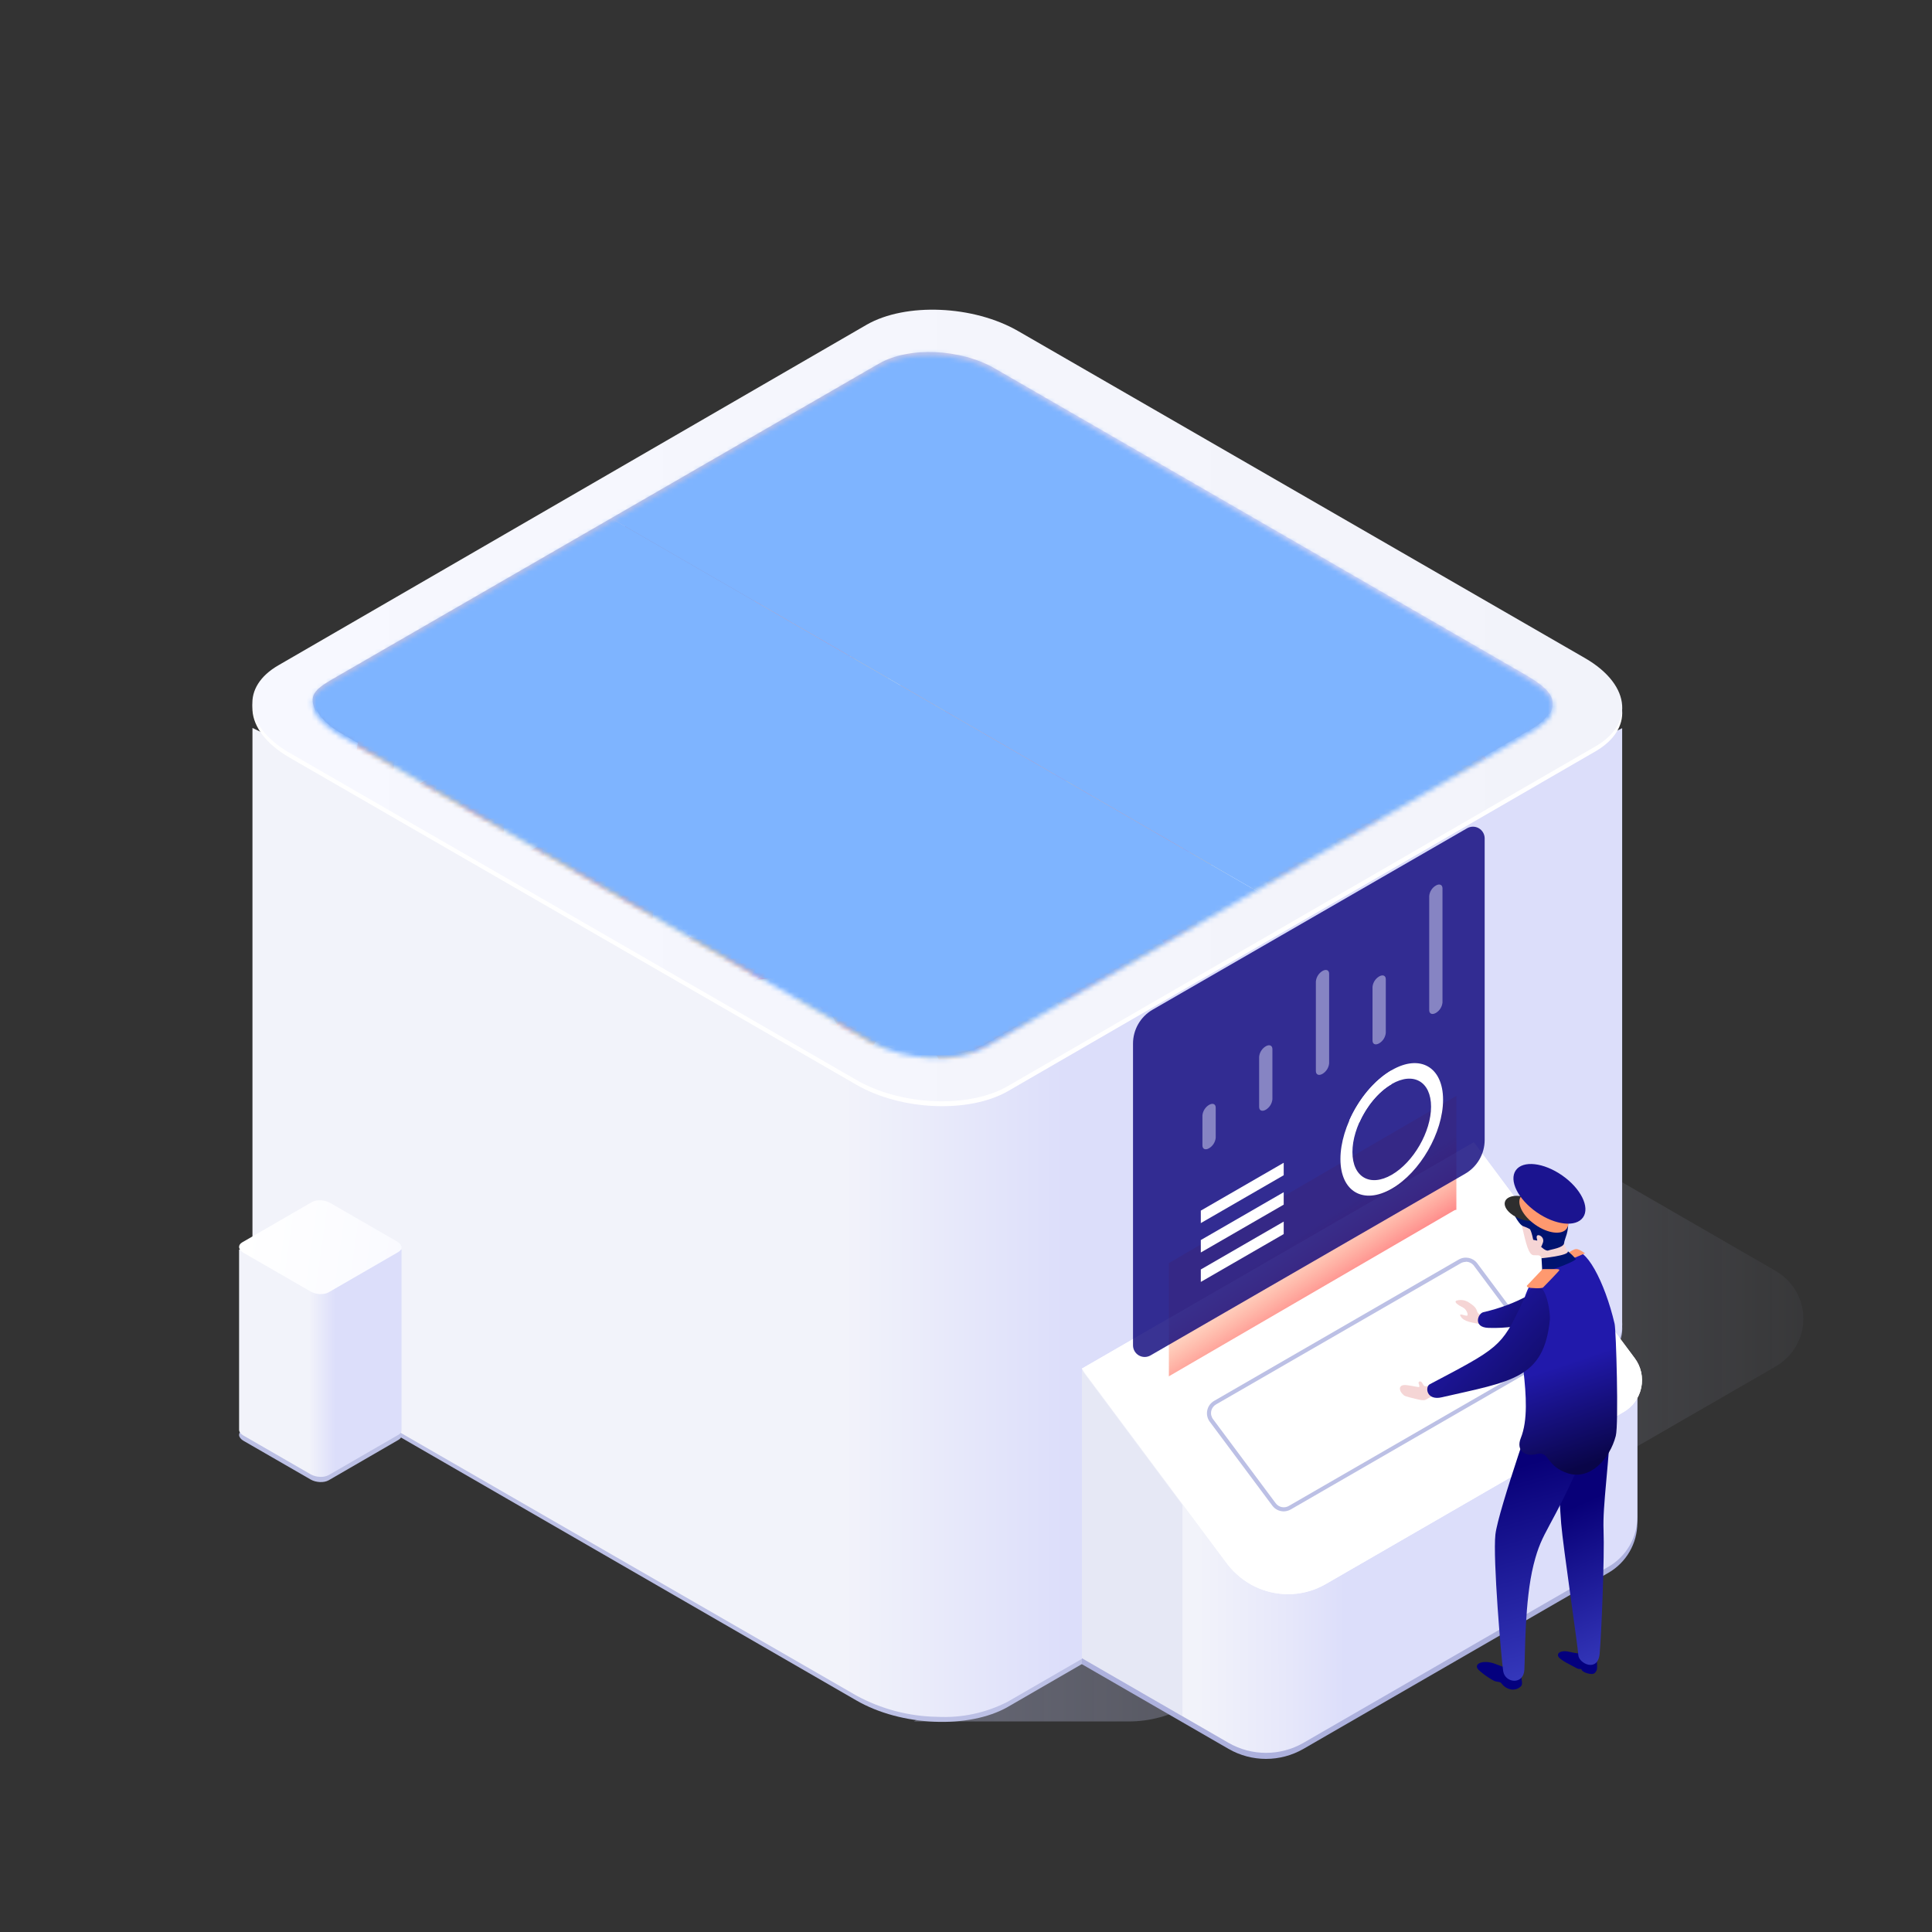 <?xml version="1.0" encoding="UTF-8"?>
<svg width="400px" height="400px" viewBox="0 0 400 400" version="1.1" xmlns="http://www.w3.org/2000/svg" xmlns:xlink="http://www.w3.org/1999/xlink">
    <rect x="0" y="0" width="400" height="400" fill="#333333" stroke="none"/>
    <!-- Generator: Sketch 61.2 (89653) - https://sketch.com -->
    <title>Cube</title>
    <desc>Created with Sketch.</desc>
    <defs>
        <linearGradient x1="1.65939644e-13%" y1="50%" x2="100.02%" y2="50%" id="linearGradient-1">
            <stop stop-color="#BCC0E5" offset="0%"></stop>
            <stop stop-color="#BCC0E5" stop-opacity="0.1" offset="100%"></stop>
        </linearGradient>
        <linearGradient x1="59.25%" y1="50.016%" x2="43.177%" y2="50.016%" id="linearGradient-2">
            <stop stop-color="#DCDEFA" offset="0%"></stop>
            <stop stop-color="#F2F3FA" offset="100%"></stop>
        </linearGradient>
        <linearGradient x1="-0.011%" y1="49.989%" x2="100.003%" y2="49.989%" id="linearGradient-3">
            <stop stop-color="#F7F8FF" offset="0%"></stop>
            <stop stop-color="#F2F3FA" offset="100%"></stop>
        </linearGradient>
        <linearGradient x1="58.616%" y1="50%" x2="43.622%" y2="50%" id="linearGradient-4">
            <stop stop-color="#959BCA" offset="0%"></stop>
            <stop stop-color="#757BB8" offset="100%"></stop>
        </linearGradient>
        <linearGradient x1="2.981%" y1="50.007%" x2="102.977%" y2="50.007%" id="linearGradient-5">
            <stop stop-color="#BCC0E5" offset="40%"></stop>
            <stop stop-color="#D0D3F5" offset="61%"></stop>
        </linearGradient>
        <linearGradient x1="47.438%" y1="50%" x2="21.131%" y2="50.008%" id="linearGradient-6">
            <stop stop-color="#DCDEFA" offset="0%"></stop>
            <stop stop-color="#E6E7FA" offset="37.87%"></stop>
            <stop stop-color="#F2F3FA" offset="100%"></stop>
        </linearGradient>
        <linearGradient x1="-167.294%" y1="50.005%" x2="441.716%" y2="50.005%" id="linearGradient-7">
            <stop stop-color="#BCC0E5" offset="0%"></stop>
            <stop stop-color="#BCC0E5" offset="100%"></stop>
        </linearGradient>
        <linearGradient x1="59.25%" y1="50.016%" x2="43.177%" y2="50.016%" id="linearGradient-8">
            <stop stop-color="#DCDEFA" offset="0%"></stop>
            <stop stop-color="#F2F3FA" offset="100%"></stop>
        </linearGradient>
        <linearGradient x1="-0.002%" y1="49.991%" x2="141.11%" y2="61.674%" id="linearGradient-9">
            <stop stop-color="#FFFFFF" offset="0%"></stop>
            <stop stop-color="#F7F8FF" offset="100%"></stop>
        </linearGradient>
        <linearGradient x1="-10189.047%" y1="315.17%" x2="-10187.51%" y2="322.371%" id="linearGradient-10">
            <stop stop-color="#050249" offset="0%"></stop>
            <stop stop-color="#04007E" offset="100%"></stop>
        </linearGradient>
        <linearGradient x1="85.87%" y1="98.434%" x2="44.857%" y2="50.187%" id="linearGradient-11">
            <stop stop-color="#FF5A6F" offset="0%"></stop>
            <stop stop-color="#FFAD6F" offset="100%"></stop>
        </linearGradient>
        <linearGradient x1="74.828%" y1="92.104%" x2="33.853%" y2="28.584%" id="linearGradient-12">
            <stop stop-color="#FF5A6F" offset="0%"></stop>
            <stop stop-color="#FFAD6F" offset="100%"></stop>
        </linearGradient>
        <linearGradient x1="64.476%" y1="72.177%" x2="48.052%" y2="47.012%" id="linearGradient-13">
            <stop stop-color="#FF5A6F" offset="0%"></stop>
            <stop stop-color="#FFAD6F" stop-opacity="0.25" offset="100%"></stop>
        </linearGradient>
        <linearGradient x1="60.432%" y1="175.094%" x2="59.514%" y2="183.177%" id="linearGradient-14">
            <stop stop-color="#04007E" offset="0%"></stop>
            <stop stop-color="#BB1AFF" offset="100%"></stop>
        </linearGradient>
        <linearGradient x1="50.043%" y1="39.074%" x2="60.921%" y2="154.314%" id="linearGradient-15">
            <stop stop-color="#080078" offset="0%"></stop>
            <stop stop-color="#5B68F5" offset="100%"></stop>
        </linearGradient>
        <linearGradient x1="47.392%" y1="23.11%" x2="59.636%" y2="159.104%" id="linearGradient-16">
            <stop stop-color="#080078" offset="0%"></stop>
            <stop stop-color="#5B68F5" offset="100%"></stop>
        </linearGradient>
        <linearGradient x1="85.87%" y1="98.434%" x2="0%" y2="53.621%" id="linearGradient-17">
            <stop stop-color="#090548" offset="0%"></stop>
            <stop stop-color="#2119AB" offset="100%"></stop>
        </linearGradient>
        <linearGradient x1="55.774%" y1="95.602%" x2="49.013%" y2="50.462%" id="linearGradient-18">
            <stop stop-color="#090548" offset="0%"></stop>
            <stop stop-color="#2119AB" offset="100%"></stop>
        </linearGradient>
        <linearGradient x1="85.87%" y1="149.673%" x2="0%" y2="57.451%" id="linearGradient-19">
            <stop stop-color="#090548" offset="0%"></stop>
            <stop stop-color="#2119AB" offset="100%"></stop>
        </linearGradient>
        <path d="M254.667,-9.47390314e-14 L254.667,147.443 L254.115,147.443 C254.267,147.674 254.405,147.907 254.529,148.14 C253.878,149.255 252.823,150.293 251.355,151.17 L251.19,151.267 L138.356,216.412 C132.287,219.917 121.743,219.518 114.668,215.547 L114.455,215.426 L5.051,152.265 C2.602,150.861 0.912,149.188 0,147.468 C0.19,147.14 0.414,146.82 0.673,146.509 L0.673,-9.47390314e-14 L254.667,-9.47390314e-14 Z" id="path-20"></path>
        <path d="M19.363,87.036 C17.925,83.992 18.914,82.699 22.472,80.599 L22.87,80.367 L135.979,15.064 C142.039,11.564 152.552,11.947 159.641,15.883 L159.938,16.052 L269.609,79.367 C274.747,82.333 276.565,84.38 274.836,87.745 C274.152,88.454 273.016,89.534 271.598,90.4 L271.328,90.561 L158.219,155.864 C152.159,159.364 141.648,158.98 134.557,155.044 L134.26,154.876 L24.589,91.561 C22.134,90.153 19.76,87.968 19.363,87.036 Z" id="path-22"></path>
        <filter x="-1.2%" y="-4.0%" width="102.5%" height="107.9%" filterUnits="objectBoundingBox" id="filter-24">
            <feGaussianBlur stdDeviation="0" in="SourceGraphic"></feGaussianBlur>
        </filter>
        <symbol id="symbol-ball">
          <polygon fill="#FFFFFF" points="9.502 9.642 16.979 16.744 21.649 7.537"></polygon>
          <polygon fill="#FFF1CC" points="9.502 9.642 14.248 1.303 21.649 7.537"></polygon>
          <polygon fill="#FFF1CC" points="8.063 21.438 9.502 9.642 16.979 16.744"></polygon>
          <polygon fill="#FFBF7B" points="9.502 9.642 1.436 14.33 8.063 21.438"></polygon>
          <polygon fill="#FFBF6F" points="14.248 1.303 5.469 5.473 9.502 9.642"></polygon>
          <polygon fill="#FFA16F" points="5.469 5.473 1.436 14.33 9.502 9.642"></polygon>
          <polygon fill="#FF896F" points="1.436 14.33 1.436 9.642 -4.09812604e-14 19.485"></polygon>
          <polygon fill="#FF936F" points="1.436 9.642 5.469 5.473 1.436 14.33"></polygon>
          <polygon fill="#FFA16F" points="5.469 5.473 9.121 1.627 14.248 1.303"></polygon>
          <polygon fill="#FF926F" points="14.248 1.303 19.134 -7.32238697e-14 9.121 1.627"></polygon>
          <polygon fill="#FFBF6F" points="21.649 7.537 24.005 2.094 14.248 1.303"></polygon>
          <polygon fill="#FFA16F" points="24.005 2.094 19.127 -5.28839059e-14 14.248 1.303"></polygon>
          <polygon fill="#FFA26F" points="21.649 7.537 30.922 9.642 24.005 2.094"></polygon>
          <polygon fill="#FF936F" points="30.922 9.642 28.684 4.896 24.005 2.094"></polygon>
          <polygon fill="#FFBF6F" points="27.245 18.121 21.649 7.537 30.922 9.642"></polygon>
          <polygon fill="#FFA16F" points="30.922 9.642 27.245 18.121 32.874 19.247"></polygon>
          <polygon fill="#F09381" points="30.922 9.642 33.266 13.871 32.874 19.247"></polygon>
          <polygon fill="#FFF1CC" points="21.649 7.537 16.979 16.744 27.245 18.121"></polygon>
          <polygon fill="#FFA16F" points="1.436 14.33 2.434 24.361 8.063 21.438"></polygon>
          <polygon fill="#FF826F" points="2.56132878e-15 19.485 2.434 24.361 1.436 14.33"></polygon>
          <polygon fill="#FF8C6F" points="8.063 21.438 9.859 30.607 2.434 24.361"></polygon>
          <polygon fill="#FF766F" points="2.434 24.361 4.749 28.806 9.859 30.607"></polygon>
          <polygon fill="#FFA16F" points="8.063 21.438 18.869 26.835 16.979 16.744"></polygon>
          <polygon fill="#FF936F" points="8.063 21.438 9.859 30.607 18.869 26.835"></polygon>
          <polygon fill="#FF6C6F" points="9.859 30.607 4.749 28.806 14.248 33.305"></polygon>
          <polygon fill="#FFBF6F" points="16.979 16.744 27.245 18.121 18.869 26.835"></polygon>
          <polygon fill="#FF946F" points="27.245 18.121 27.867 27.484 32.874 19.247"></polygon>
          <polygon fill="#CB7FAD" points="27.867 27.484 31.77 24.361 32.874 19.247"></polygon>
          <polygon fill="#FFA16F" points="27.867 27.484 27.245 18.121 18.869 26.835"></polygon>
          <polygon fill="#A16CBC" points="25.105 32.01 27.867 27.484 31.77 24.361"></polygon>
          <polygon fill="#FF936F" points="27.867 27.484 19.501 32.612 18.869 26.835"></polygon>
          <polygon fill="#B77FC5" points="27.867 27.484 19.501 32.612 25.105 32.01"></polygon>
          <polygon fill="#FF7F6F" points="9.859 30.607 19.501 32.612 18.869 26.835"></polygon>
          <polygon fill="#FF686F" points="9.859 30.607 14.248 33.305 19.501 32.612"></polygon>
        </symbol>
    </defs>
    <g id="Cube" stroke="none" stroke-width="1" fill="none" fill-rule="evenodd">
        <g id="Group-9" transform="translate(49.5, 64)" fill-rule="nonzero">
            <g id="Group-7" transform="translate(2.75, 0)">
                <g id="Group-3" transform="translate(0, 0.116)">
                    <g id="Group-4">
                        <g id="Group">
                            <g opacity="0.372" transform="translate(136.918, 125.365)" fill="url(#linearGradient-1)" id="Path">
                                <path d="M44.485,0.086 L0.037,0.086 L131.257,75.808 C133.999,77.4 135.687,80.33 135.687,83.5 C135.687,86.67 133.999,89.6 131.257,91.192 L0.037,166.928 L44.485,166.928 C48.799,166.933 53.04,165.808 56.783,163.663 L178.5,93.409 C182.028,91.374 184.202,87.612 184.202,83.54 C184.202,79.469 182.028,75.707 178.5,73.672 L56.783,3.378 C53.042,1.223 48.802,0.088 44.485,0.086 Z" style="mix-blend-mode: multiply;"></path>
                            </g>
                            <path d="M283.598,210.466 C283.383,207.037 280.79,203.486 275.939,200.688 L158.579,132.93 C149.294,127.551 135.239,126.999 127.204,131.585 L5.397,202.047 C1.554,204.266 -0.22,207.279 0.022,210.412 C0.237,213.828 2.83,217.379 7.681,220.177 L125.04,287.935 C134.325,293.314 148.381,293.879 156.416,289.28 L278.223,218.818 C282.039,216.599 283.813,213.586 283.598,210.466 Z" id="Path" fill="#BCC0E5" style="mix-blend-mode: multiply;"></path>
                            <path d="M283.6,209.567 L283.6,86.648 L235.985,109.776 L158.584,65.145 C149.3,59.773 135.247,59.209 127.213,63.802 L47.689,109.749 L0.02,86.594 L0.02,208.627 C-0.007,208.917 -0.007,209.209 0.02,209.5 C0.235,212.911 2.828,216.457 7.678,219.264 L125.023,286.914 C130.179,289.729 135.943,291.245 141.817,291.333 C146.867,291.596 151.897,290.517 156.394,288.204 L278.186,217.84 C282.041,215.691 283.801,212.683 283.6,209.567 Z" id="Path" fill="url(#linearGradient-2)"></path>
                            <path d="M283.598,82.967 C283.383,79.551 280.79,75.988 275.939,73.191 L158.579,5.46 C149.294,0.081 135.239,-0.484 127.204,4.115 L5.397,74.589 C1.554,76.822 -0.22,79.834 0.022,82.953 C0.237,86.369 2.83,89.919 7.681,92.729 L125.04,160.46 C134.325,165.839 148.381,166.404 156.416,161.805 L278.223,91.358 C282.039,89.098 283.813,86.086 283.598,82.967 Z" id="Path" fill="#FFFFFF"></path>
                            <path d="M283.598,81.93 C283.383,78.515 280.79,74.966 275.939,72.157 L158.579,4.447 C149.294,-0.93 135.239,-1.495 127.204,3.102 L5.397,73.622 C1.554,75.84 -0.22,78.851 0.022,81.97 C0.237,85.384 2.83,88.947 7.681,91.743 L125.04,159.466 C134.325,164.843 148.381,165.395 156.416,160.743 L278.223,90.331 C282.039,88.059 283.813,85.062 283.598,81.93 Z" id="Path" fill="url(#linearGradient-3)"></path>
                        </g>
                        <g id="Group-2" transform="translate(12.478, 8.768)">
                            <path d="M5.861,78.894 L115.532,142.209 C122.624,146.302 133.346,146.747 139.492,143.197 L252.6,77.894 C254.159,76.995 255.27,75.918 255.947,74.759 C255.033,73.03 253.339,71.361 250.881,69.943 L141.211,6.625 C134.122,2.532 123.397,2.088 117.251,5.637 L4.142,70.943 C2.581,71.845 1.475,72.919 0.798,74.085 C1.712,75.809 3.406,77.486 5.861,78.894 Z" id="Path" fill="url(#linearGradient-4)" opacity="0.8"></path>
                            <path d="M117.251,136.012 C123.397,132.463 134.122,132.908 141.211,137.001 L141.211,137.001 L145.717,139.602 L139.492,143.197 C133.454,146.684 122.998,146.316 115.909,142.421 L115.532,142.209 L111.025,139.607 Z" id="Combined-Shape" fill="#777DB1"></path>
                            <path d="M4.142,70.943 L117.251,5.637 C123.392,2.093 134.117,2.537 141.211,6.625 L250.881,69.943 C253.49,71.449 255.241,73.24 256.108,75.078 C257.837,71.714 256.019,69.667 250.881,66.7 L141.211,3.385 C134.122,-0.708 123.397,-1.152 117.251,2.397 L4.142,67.7 C0.262,69.941 -0.855,71.215 0.635,74.369 C1.289,73.095 2.453,71.916 4.142,70.943 Z" id="Path" fill="url(#linearGradient-5)"></path>
                        </g>
                    </g>
                </g>
            </g>
            <g id="Group-8" transform="translate(174.5, 173)">
                <path d="M39.9,83.098 L4.26325641e-14,47.909 L4.26325641e-14,107.56 L30.354,125.085 C35.155,127.852 41.067,127.852 45.868,125.085 L109.014,88.626 C112.716,86.489 114.996,82.538 114.996,78.263 L114.996,47.744 L39.9,83.098 Z" id="Path" fill="#ADB1DD"></path>
                <path d="M39.9,81.848 L6.82121026e-13,46.659 L6.82121026e-13,106.31 L30.354,123.835 C35.155,126.602 41.067,126.602 45.868,123.835 L109.014,87.376 C112.716,85.239 114.996,81.288 114.996,77.013 L114.996,46.494 L39.9,81.848 Z" id="Path" fill="url(#linearGradient-6)"></path>
                <path d="M29.867,86.53 L0,46.458 L80.473,0 L113.492,44.295 C114.797,46.029 115.293,48.241 114.854,50.366 C114.415,52.491 113.083,54.325 111.198,55.4 L50.078,90.699 C43.259,94.641 34.569,92.849 29.867,86.53 Z" id="Path" fill="#FFFFFF"></path>
                <polygon id="Path" fill="url(#linearGradient-7)" opacity="0.219" style="mix-blend-mode: multiply;" points="20.808 118.307 20.808 74.582 0 46.659 0 106.296"></polygon>
            </g>
            <path d="M33.632,233.129 C33.604,232.724 33.297,232.304 32.722,231.972 L18.807,223.947 C17.704,223.312 16.039,223.242 15.087,223.794 L0.642,232.139 C0.187,232.404 -0.023,232.759 0.002,233.139 C0.027,233.519 0.334,233.967 0.909,234.299 L14.827,242.324 C15.927,242.959 17.592,243.029 18.547,242.477 L32.989,234.117 C33.444,233.867 33.664,233.499 33.632,233.129 Z" id="Path" fill="#BCC0E5" style="mix-blend-mode: multiply;"></path>
            <path d="M33.632,232.064 L33.632,232.064 L33.632,194.707 L0.002,194.707 L0.002,231.957 C-0.001,231.992 -0.001,232.027 0.002,232.062 C0.027,232.467 0.334,232.887 0.909,233.219 L14.827,241.244 C15.441,241.58 16.127,241.761 16.827,241.769 L16.827,241.769 C17.426,241.801 18.024,241.672 18.557,241.397 L32.999,233.052 C33.444,232.789 33.664,232.434 33.632,232.064 Z" id="Path" fill="url(#linearGradient-8)"></path>
            <path d="M33.632,194.209 C33.604,193.804 33.297,193.382 32.722,193.052 L18.807,185.024 C17.704,184.389 16.039,184.322 15.087,184.872 L0.642,193.219 C0.187,193.482 -0.023,193.839 0.002,194.219 C0.027,194.599 0.334,195.044 0.909,195.377 L14.827,203.404 C15.927,204.039 17.592,204.107 18.547,203.557 L32.989,195.209 C33.444,194.937 33.664,194.579 33.632,194.209 Z" id="Path" fill="url(#linearGradient-9)"></path>
        </g>
        <g id="Man" transform="translate(224, 170.667)">
            <path d="M30.118,153.084 L0.006,112.682 L81.142,65.841 L114.433,110.501 C115.748,112.249 116.249,114.479 115.806,116.622 C115.363,118.765 114.021,120.614 112.12,121.697 L50.496,157.287 C43.621,161.262 34.859,159.455 30.118,153.084 Z" id="Path" fill="#FFFFFF" fill-rule="nonzero"></path>
            <path d="M41.792,142.248 C40.857,142.25 39.975,141.808 39.417,141.057 L26.476,123.698 C25.97,123.022 25.777,122.161 25.948,121.333 C26.119,120.506 26.636,119.791 27.369,119.371 L78.012,90.11 C79.31,89.359 80.964,89.698 81.862,90.899 L94.803,108.265 C95.307,108.942 95.498,109.802 95.328,110.629 C95.157,111.456 94.641,112.17 93.91,112.592 L43.288,141.819 C42.836,142.091 42.32,142.239 41.792,142.248 L41.792,142.248 Z M79.473,90.595 C79.104,90.596 78.741,90.694 78.421,90.878 L27.792,120.091 C27.265,120.386 26.892,120.896 26.771,121.487 C26.65,122.079 26.793,122.694 27.162,123.172 L40.103,140.538 C40.737,141.421 41.945,141.665 42.872,141.099 L93.501,111.872 C94.028,111.577 94.401,111.067 94.522,110.476 C94.643,109.884 94.5,109.269 94.131,108.791 L81.19,91.432 C80.795,90.878 80.154,90.552 79.473,90.56 L79.473,90.595 Z" id="Shape" fill="#BCC0E5" fill-rule="nonzero"></path>
            <path d="M106.615,172.915 C106.685,174.798 106.761,175.089 106.2,175.684 C105.639,176.28 103.666,175.567 103.493,175.103 C103.32,174.639 103.077,175.103 102.378,174.687 C101.679,174.272 98.812,173.005 98.584,172.181 C98.355,171.357 99.581,170.962 100.986,171.343 C102.068,171.582 103.168,171.733 104.275,171.793 L106.615,172.915 Z" id="Path" fill="url(#linearGradient-10)" fill-rule="nonzero"></path>
            <path d="M83.094,101.015 C97.275,97.754 101.886,88.891 101.886,88.891 L106.145,94.867 C106.145,94.867 98.95,104.74 84.195,104.256 C80.886,104.166 81.98,101.271 83.094,101.015 Z" id="Path" fill="url(#linearGradient-11)" fill-rule="nonzero"></path>
            <path d="M100.612,88.427 C101.224,88.875 101.771,89.403 102.239,89.999 C102.413,90.29 98.14,92.139 95.315,92.692 L95.156,89.84 C95.156,89.84 100.82,89.307 100.612,88.427 Z" id="Path" fill="#001370" fill-rule="nonzero"></path>
            <path d="M72.002,115.937 C86.203,108.452 86.882,108.189 90.974,99.43 C95.412,89.902 97.081,100.69 96.88,102.608 C95.634,114.794 88.938,115.313 74.557,118.616 C71.323,119.399 70.998,116.497 72.002,115.937 Z" id="Path" fill="url(#linearGradient-12)" fill-rule="nonzero"></path>
            <polygon id="Path" fill="url(#linearGradient-13)" fill-rule="nonzero" points="77.527 80.658 18.001 115.265 18.001 90.844 77.527 56.217"></polygon>
            <path d="M18.001,116.117 C17.618,116.115 17.282,115.858 17.182,115.488 C17.082,115.117 17.241,114.726 17.572,114.531 L77.119,79.911 C77.521,79.705 78.014,79.849 78.241,80.239 C78.469,80.629 78.354,81.129 77.977,81.379 L18.431,115.999 C18.301,116.078 18.153,116.119 18.001,116.117 Z" id="Path" fill="#FFFFFF" fill-rule="nonzero"></path>
            <path d="M30.118,153.084 L0.006,112.682 L81.142,65.841 L114.433,110.501 C115.748,112.249 116.249,114.479 115.806,116.622 C115.363,118.765 114.021,120.614 112.12,121.697 L50.496,157.287 C43.621,161.262 34.859,159.455 30.118,153.084 Z" id="Path" fill="#FFFFFF" fill-rule="nonzero"></path>
            <path d="M41.792,142.248 C40.857,142.25 39.975,141.808 39.417,141.057 L26.476,123.698 C25.97,123.022 25.777,122.161 25.948,121.333 C26.119,120.506 26.636,119.791 27.369,119.371 L78.012,90.11 C79.31,89.359 80.964,89.698 81.862,90.899 L94.803,108.265 C95.307,108.942 95.498,109.802 95.328,110.629 C95.157,111.456 94.641,112.17 93.91,112.592 L43.288,141.819 C42.836,142.091 42.32,142.239 41.792,142.248 L41.792,142.248 Z M79.473,90.595 C79.104,90.596 78.741,90.694 78.421,90.878 L27.792,120.091 C27.265,120.386 26.892,120.896 26.771,121.487 C26.65,122.079 26.793,122.694 27.162,123.172 L40.103,140.538 C40.737,141.421 41.945,141.665 42.872,141.099 L93.501,111.872 C94.028,111.577 94.401,111.067 94.522,110.476 C94.643,109.884 94.5,109.269 94.131,108.791 L81.19,91.432 C80.795,90.878 80.154,90.552 79.473,90.56 L79.473,90.595 Z" id="Shape" fill="#BCC0E5" fill-rule="nonzero"></path>
            <path d="M83.413,103.626 C80.643,103.155 79.085,102.989 78.414,101.874 C77.922,101.057 79.307,101.811 79.743,101.728 C80.048,101.673 79.743,100.447 78.822,99.997 C77.901,99.547 76.932,98.903 77.555,98.613 C78.374,98.366 79.259,98.477 79.992,98.917 C80.629,99.34 81.536,99.838 81.813,100.801 C82.09,101.763 83.281,101.763 83.281,101.763 L83.413,103.626 Z" id="Path" fill="#F5D5D5" fill-rule="nonzero"></path>
            <path d="M73.262,118.166 C70.728,118.949 71.753,119.599 69.26,118.997 C66.767,118.395 66.774,118.395 66.269,117.834 C65.576,117.031 65.576,115.916 67.238,116.11 C68.9,116.304 69.752,116.65 69.862,116.435 C69.973,116.22 69.419,115.431 69.904,115.355 C70.389,115.279 70.43,115.715 70.783,116.2 C71.137,116.684 72.985,115.86 72.985,115.86 L73.262,118.166 Z" id="Path" fill="#F5D5D5" fill-rule="nonzero"></path>
            <path d="M90.981,176.176 C90.981,177.277 91.292,177.81 90.981,178.364 C90.382,179.036 89.45,179.306 88.585,179.056 C87.939,178.885 87.366,178.508 86.951,177.983 C86.695,177.533 86.342,177.588 85.677,177.457 C85.012,177.325 82.215,175.38 81.876,174.757 C81.315,173.628 83.184,173.06 85.234,173.704 C86.996,174.322 88.722,175.037 90.406,175.844 L90.981,176.176 Z" id="Path" fill="url(#linearGradient-14)" fill-rule="nonzero"></path>
            <path d="M109.863,118.235 C109.073,133.635 107.786,140.849 108,146.195 C108.215,151.54 107.557,167.763 107.19,171.717 C106.823,175.671 102.842,173.746 102.766,171.966 C102.689,170.187 99.615,149.525 99.227,144.789 C98.84,140.053 97.69,117.737 97.69,117.737 L109.863,118.235 Z" id="Path" fill="url(#linearGradient-15)" fill-rule="nonzero"></path>
            <path d="M104.365,129.404 C96.894,146.714 95.364,145.849 93.501,153.333 C91.639,160.818 91.784,171.904 91.604,175.061 C91.424,178.219 87.595,177.831 87.214,175.31 C86.833,172.79 85.054,151.983 85.608,147.033 C86.162,142.082 94.685,117.903 94.685,117.903 L102.53,121.864 L104.365,129.404 Z" id="Path" fill="url(#linearGradient-16)" fill-rule="nonzero"></path>
            <path d="M100.612,88.427 C99.788,87.25 99.373,85.436 99.705,84.467 C100.038,83.497 100.91,78.477 96.998,77.28 C93.086,76.082 90.261,79.53 91.126,83.29 C91.992,87.049 92.511,89.134 93.515,89.21 C94.519,89.286 94.9,89.044 95.149,89.84 C95.398,90.636 99.671,89.584 99.671,89.584 L100.661,89.196 L100.612,88.427 Z" id="Path" fill="#F5D5D5" fill-rule="nonzero"></path>
            <path d="M83.094,101.015 C97.275,97.754 101.886,88.891 101.886,88.891 L106.145,94.867 C106.145,94.867 98.95,104.74 84.195,104.256 C80.886,104.166 81.98,101.271 83.094,101.015 Z" id="Path" fill="url(#linearGradient-17)" fill-rule="nonzero"></path>
            <path d="M101.554,88.628 C93.432,93.897 92.837,93.433 90.856,100.655 C89.374,106.07 93.847,119.703 90.856,127.091 C89.818,129.695 91.833,130.996 94.062,130.394 C96.929,129.625 95.904,132.866 100.661,134.375 C105.258,135.829 109.302,131.35 110.528,126.627 C111.158,124.204 110.604,104.761 110.285,103.404 C108.27,94.77 104.178,86.911 101.554,88.628 Z" id="Path" fill="url(#linearGradient-18)" fill-rule="nonzero"></path>
            <path d="M102.059,89.72 L104.15,88.828 C103.364,88.233 102.762,87.936 102.344,87.936 C101.926,87.936 101.19,88.333 100.138,89.126 L102.059,89.72 Z" id="Path-50" fill="#FF996F"></path>
            <path d="M100.612,88.427 C101.224,88.875 101.771,89.403 102.239,89.999 C102.413,90.29 98.14,92.139 95.315,92.692 L95.156,89.84 C95.156,89.84 100.82,89.307 100.612,88.427 Z" id="Path" fill="#001370" fill-rule="nonzero"></path>
            <path d="M92.179,77.619 C88.218,78.124 88.987,80.215 90.102,81.884 C91.216,83.553 91.223,82.971 92.657,83.767 C92.657,83.767 92.927,83.622 93.439,86.018 L94.201,86.177 C94.45,86.225 93.924,85.485 94.263,85.145 C94.602,84.806 95.835,85.512 95.44,86.627 C95.045,87.742 95.025,87.423 95.025,87.423 C95.025,87.423 96.035,88.455 96.582,88.226 C97.129,87.998 99.747,87.686 99.83,86.71 C99.913,85.734 100.945,84.342 100.598,81.759 C100.252,79.177 98.397,78.914 95.835,78.623 C93.273,78.332 93.113,77.501 92.179,77.619 Z" id="Path" fill="#001370" fill-rule="nonzero"></path>
            <ellipse id="Oval" fill="#2E2E2E" transform="translate(91.597, 79.536) rotate(20) translate(-91.597, -79.536) " cx="91.597" cy="79.536" rx="4.248" ry="2.318"></ellipse>
            <ellipse id="Oval" fill="#FF996F" transform="translate(95.634, 80.369) rotate(35) translate(-95.634, -80.369) " cx="95.634" cy="80.369" rx="5.793" ry="3.09"></ellipse>
            <ellipse id="Oval" fill="#1B1490" transform="translate(96.793, 76.505) rotate(35) translate(-96.793, -76.505) " cx="96.793" cy="76.505" rx="8.497" ry="4.636"></ellipse>
            <path d="M72.002,115.937 C86.203,108.452 86.882,108.189 90.974,99.43 C95.412,89.902 97.081,100.69 96.88,102.608 C95.634,114.794 88.938,115.313 74.557,118.616 C71.323,119.399 70.998,116.497 72.002,115.937 Z" id="Path" fill="url(#linearGradient-19)" fill-rule="nonzero"></path>
            <polygon id="Path" fill="url(#linearGradient-13)" fill-rule="nonzero" points="77.527 80.658 18.001 115.265 18.001 90.844 77.527 56.217"></polygon>
            <path d="M10.579,45.401 L10.579,107.877 C10.583,108.739 11.047,109.532 11.794,109.961 C12.542,110.389 13.461,110.386 14.207,109.954 L79.335,72.35 C81.839,70.905 83.384,68.234 83.385,65.342 L83.385,2.887 C83.376,2.028 82.912,1.237 82.166,0.81 C81.42,0.382 80.503,0.383 79.757,0.81 L14.622,38.387 C12.119,39.836 10.578,42.509 10.579,45.401 L10.579,45.401 Z" id="Path" fill="#080078" fill-rule="nonzero" opacity="0.8"></path>
            <polygon id="Path" fill="#FFFFFF" fill-rule="nonzero" points="24.614 79.98 41.778 70.072 41.778 72.654 24.614 82.563"></polygon>
            <path d="M74.651,13.258 C74.651,12.501 74.034,12.238 73.278,12.674 C72.499,13.136 71.988,13.943 71.904,14.845 L71.904,38.469 C71.904,39.234 72.513,39.489 73.278,39.053 C74.053,38.591 74.562,37.788 74.651,36.89 L74.651,13.258 Z" id="Path" fill="#E6E8FB" fill-rule="nonzero" opacity="0.469"></path>
            <path d="M62.913,32.072 C62.913,31.315 62.297,31.052 61.54,31.496 C60.763,31.956 60.253,32.76 60.166,33.659 L60.166,44.766 C60.166,45.522 60.775,45.786 61.54,45.341 C62.315,44.879 62.824,44.076 62.913,43.178 L62.913,32.072 Z" id="Path" fill="#E6E8FB" fill-rule="nonzero" opacity="0.469"></path>
            <path d="M39.438,46.539 C39.438,45.782 38.821,45.519 38.064,45.955 C37.289,46.421 36.779,47.226 36.69,48.126 L36.69,58.517 C36.69,59.274 37.307,59.529 38.064,59.093 C38.839,58.631 39.349,57.828 39.438,56.93 L39.438,46.539 Z" id="Path" fill="#E6E8FB" fill-rule="nonzero" opacity="0.469"></path>
            <path d="M27.7,58.663 C27.7,57.906 27.083,57.643 26.326,58.087 C25.551,58.55 25.041,59.353 24.952,60.251 L24.952,66.488 C24.952,67.244 25.569,67.508 26.326,67.063 C27.101,66.601 27.611,65.798 27.7,64.9 L27.7,58.663 Z" id="Path" fill="#E6E8FB" fill-rule="nonzero" opacity="0.469"></path>
            <path d="M51.184,30.943 C51.184,30.186 50.567,29.923 49.81,30.359 C49.037,30.827 48.528,31.631 48.436,32.53 L48.436,51.085 C48.436,51.842 49.053,52.105 49.81,51.661 C50.585,51.198 51.095,50.395 51.184,49.497 L51.184,30.943 Z" id="Path" fill="#E6E8FB" fill-rule="nonzero" opacity="0.469"></path>
            <path d="M92.347,95.875 C92.916,96.056 95.222,96.162 95.494,95.875 C95.766,95.588 98.853,92.453 98.853,92.292 C98.853,92.184 98.708,92.117 98.419,92.09 L95.375,92.09 C93.32,94.239 92.246,95.373 92.152,95.49 C92.011,95.667 92.329,95.869 92.347,95.875 Z" id="Path-17" fill="#FF996F"></path>
            <polygon id="Path" fill="#FFFFFF" fill-rule="nonzero" points="24.614 86.073 41.778 76.165 41.778 78.74 24.614 88.649"></polygon>
            <polygon id="Path" fill="#FFFFFF" fill-rule="nonzero" points="24.614 92.166 41.778 82.251 41.778 84.834 24.614 94.742"></polygon>
            <path d="M53.522,69.296 C53.522,76.068 58.279,78.817 64.15,75.431 C70.022,72.045 74.772,63.798 74.772,57.027 C74.772,50.255 70.015,47.499 64.15,50.892 C58.285,54.285 53.522,62.517 53.522,69.296 Z M56.007,67.856 C56.007,62.67 59.656,56.355 64.15,53.765 C68.644,51.176 72.286,53.274 72.286,58.46 C72.286,63.646 68.644,69.961 64.15,72.557 C59.656,75.154 56.007,73.049 56.007,67.856 Z" id="Shape" fill="#FFFFFF" fill-rule="nonzero"></path>
            <path d="M57.427,61.735 L55.35,61.306 C57.261,56.971 60.473,52.997 64.122,50.92 L64.122,53.793 C61.353,55.372 58.895,58.418 57.427,61.735 Z" id="Path" fill="#FFFFFF" fill-rule="nonzero"></path>
            <path d="M18.001,116.117 C17.618,116.115 17.282,115.858 17.182,115.488 C17.082,115.117 17.241,114.726 17.572,114.531 L77.119,79.911 C77.521,79.705 78.014,79.849 78.241,80.239 C78.469,80.629 78.354,81.129 77.977,81.379 L18.431,115.999 C18.301,116.078 18.153,116.119 18.001,116.117 Z" id="Path" fill="#FFFFFF" fill-rule="nonzero"></path>
        </g>
        <g id="Container" transform="translate(65.333, 0)">
            <mask id="mask-21" fill="white">
                <use xlink:href="#path-20"></use>
            </mask>
            <g id="ContainerMask" opacity="0.8" fill-rule="nonzero"></g>
            <g  mask="url(#mask-21)">
                <g id="container-level" transform="translate(0, -10)">
                    <g transform="translate(7.333, 154)">
                        <use xlink:href="#symbol-ball" x="0" y="0" />
                    </g>
                    <g transform="translate(30, 168)">
                        <use xlink:href="#symbol-ball" x="0" y="0" />
                    </g>
                    <g transform="translate(88.667, 163.333)">
                        <use xlink:href="#symbol-ball" x="0" y="0" />
                    </g>
                    <g transform="translate(110, 100)">
                        <use xlink:href="#symbol-ball" x="0" y="0" />
                    </g>
                    <g transform="translate(60.667, 154)">
                        <use xlink:href="#symbol-ball" x="0" y="0" />
                    </g>
                    <g transform="translate(66.667, 132.667)">
                        <use xlink:href="#symbol-ball" x="0" y="0" />
                    </g>
                    <g transform="translate(85.333, 134.667)">
                        <use xlink:href="#symbol-ball" x="0" y="0" />
                    </g>
                    <g transform="translate(134.667, 166)">
                        <use xlink:href="#symbol-ball" x="0" y="0" />
                    </g>
                    <g transform="translate(127.333, 116)">
                        <use xlink:href="#symbol-ball" x="0" y="0" />
                    </g>
                    <g transform="translate(33.333, 139.333)">
                        <use xlink:href="#symbol-ball" x="0" y="0" />
                    </g>
                    <g transform="translate(53.333, 187.333)">
                        <use xlink:href="#symbol-ball" x="0" y="0" />
                    </g>
                    <g transform="translate(80.667, 204)">
                        <use xlink:href="#symbol-ball" x="0" y="0" />
                    </g>
                    <g transform="translate(106.667, 184.667)">
                        <use xlink:href="#symbol-ball" x="0" y="0" />
                    </g>
                    <g transform="translate(74, 180)">
                        <use xlink:href="#symbol-ball" x="0" y="0" />
                    </g>
                    <g transform="translate(90, 113.333)">
                        <use xlink:href="#symbol-ball" x="0" y="0" />
                    </g>
                    <g transform="translate(158.667, 154)">
                        <use xlink:href="#symbol-ball" x="0" y="0" />
                    </g>
                    <g transform="translate(162.667, 130)">
                        <use xlink:href="#symbol-ball" x="0" y="0" />
                    </g>
                    <g transform="translate(186, 170.667)">
                        <use xlink:href="#symbol-ball" x="0" y="0" />
                    </g>
                    <g transform="translate(128.667, 204)">
                        <use xlink:href="#symbol-ball" x="0" y="0" />
                    </g>
                    <g transform="translate(142.667, 130)">
                        <use xlink:href="#symbol-ball" x="0" y="0" />
                    </g>
                    <g transform="translate(149.333, 187.333)">
                        <use xlink:href="#symbol-ball" x="0" y="0" />
                    </g>
                    <g transform="translate(30, 201.333)">
                        <use xlink:href="#symbol-ball" x="0" y="0" />
                    </g>
                    <g transform="translate(60.667, 187.333)">
                        <use xlink:href="#symbol-ball" x="0" y="0" />
                    </g>
                    <g transform="translate(53.333, 220.667)">
                        <use xlink:href="#symbol-ball" x="0" y="0" />
                    </g>
                    <g transform="translate(80.667, 237.333)">
                        <use xlink:href="#symbol-ball" x="0" y="0" />
                    </g>
                    <g transform="translate(105.333, 218)">
                        <use xlink:href="#symbol-ball" x="0" y="0" />
                    </g>
                    <g transform="translate(175.333, 206.667)">
                        <use xlink:href="#symbol-ball" x="0" y="0" />
                    </g>
                    <g transform="translate(149.333, 220.667)">
                        <use xlink:href="#symbol-ball" x="0" y="0" />
                    </g>
                    <g transform="translate(188.667, 142)">
                        <use xlink:href="#symbol-ball" x="0" y="0" />
                    </g>
                    <g transform="translate(116.667, 146.667)">
                        <use xlink:href="#symbol-ball" x="0" y="0" />
                    </g>
                    <g transform="translate(174, 182.667)">
                        <use xlink:href="#symbol-ball" x="0" y="0" />
                    </g>
                    <g transform="translate(122, 170.667)">
                        <use xlink:href="#symbol-ball" x="0" y="0" />
                    </g>
                    <g transform="translate(212, 158.667)">
                        <use xlink:href="#symbol-ball" x="0" y="0" />
                    </g>
                    <g transform="translate(100, 190)">
                        <use xlink:href="#symbol-ball" x="0" y="0" />
                    </g>
                    <g transform="translate(110, 132)">
                        <use xlink:href="#symbol-ball" x="0" y="0" />
                    </g>
                    <g transform="translate(95, 160)">
                        <use xlink:href="#symbol-ball" x="0" y="0" />
                    </g>
                    <g transform="translate(130, 140)">
                        <use xlink:href="#symbol-ball" x="0" y="0" />
                    </g>
                </g>
                <g transform="translate(110, 160)" id="group-ball-stub" opacity="0">
                    <use xlink:href="#symbol-ball" x="0" y="0" />
                </g>
            </g>
        </g>
        <g id="Gate" transform="translate(46, 60.818)">
            <mask id="mask-23" fill="white">
                <use xlink:href="#path-22"></use>
            </mask>
            <g id="GateMask" opacity="0.688" fill-rule="nonzero"></g>
            <g id="Door" opacity="1" mask="url(#mask-23)" fill="#7EB4FF">
                <g transform="rotate(30)">
                  <polygon id="polygon-top-door" points="0 -400 0 0 400 0 400 -400" />
                  <polygon id="polygon-bottom-door" points="0 0 0 400 400 400 400 0" />
                </g>
            </g>
        </g>
        <g id="Scan">
            <path
                id="path-light-scan"
                d="M 258, 187 L 191, 81 A 50, 100, 0, 0, 1, 191, 81 Z"
                fill="#F52549"
                style="mix-blend-mode: soft-light;"
            />
            <g fill="none" transform="translate(191, 82)" id="group-light-scan-ellipse-translate">
                <g transform="scale(0, 0)" id="group-light-scan-ellipse-scale">
                    <ellipse
                        id="ScanRing"
                        stroke="#FFF18A"
                        rx="16"
                        ry="8"
                        style="mix-blend-mode: soft-light"
                    />
                </g>
            </g>
        </g>
        <g id="Sign">
          <polygon id="polygon-check" opacity="0" fill="#01FF1A" fill-rule="nonzero" points="300.631 216.202 303.171 217.798 289.035 240.281 282.031 234.355 283.969 232.065 288.334 235.758"/>
          <polygon id="polygon-cross" opacity="0" fill="#FF8871" fill-rule="nonzero" points="293.479 223.947 295.964 225.628 289.52 235.152 293.635 239.067 291.567 241.24 287.815 237.671 283.325 244.31 280.84 242.628 285.612 235.574 281.221 231.395 283.29 229.222 287.316 233.055"/>
        </g>
    </g>
</svg>
